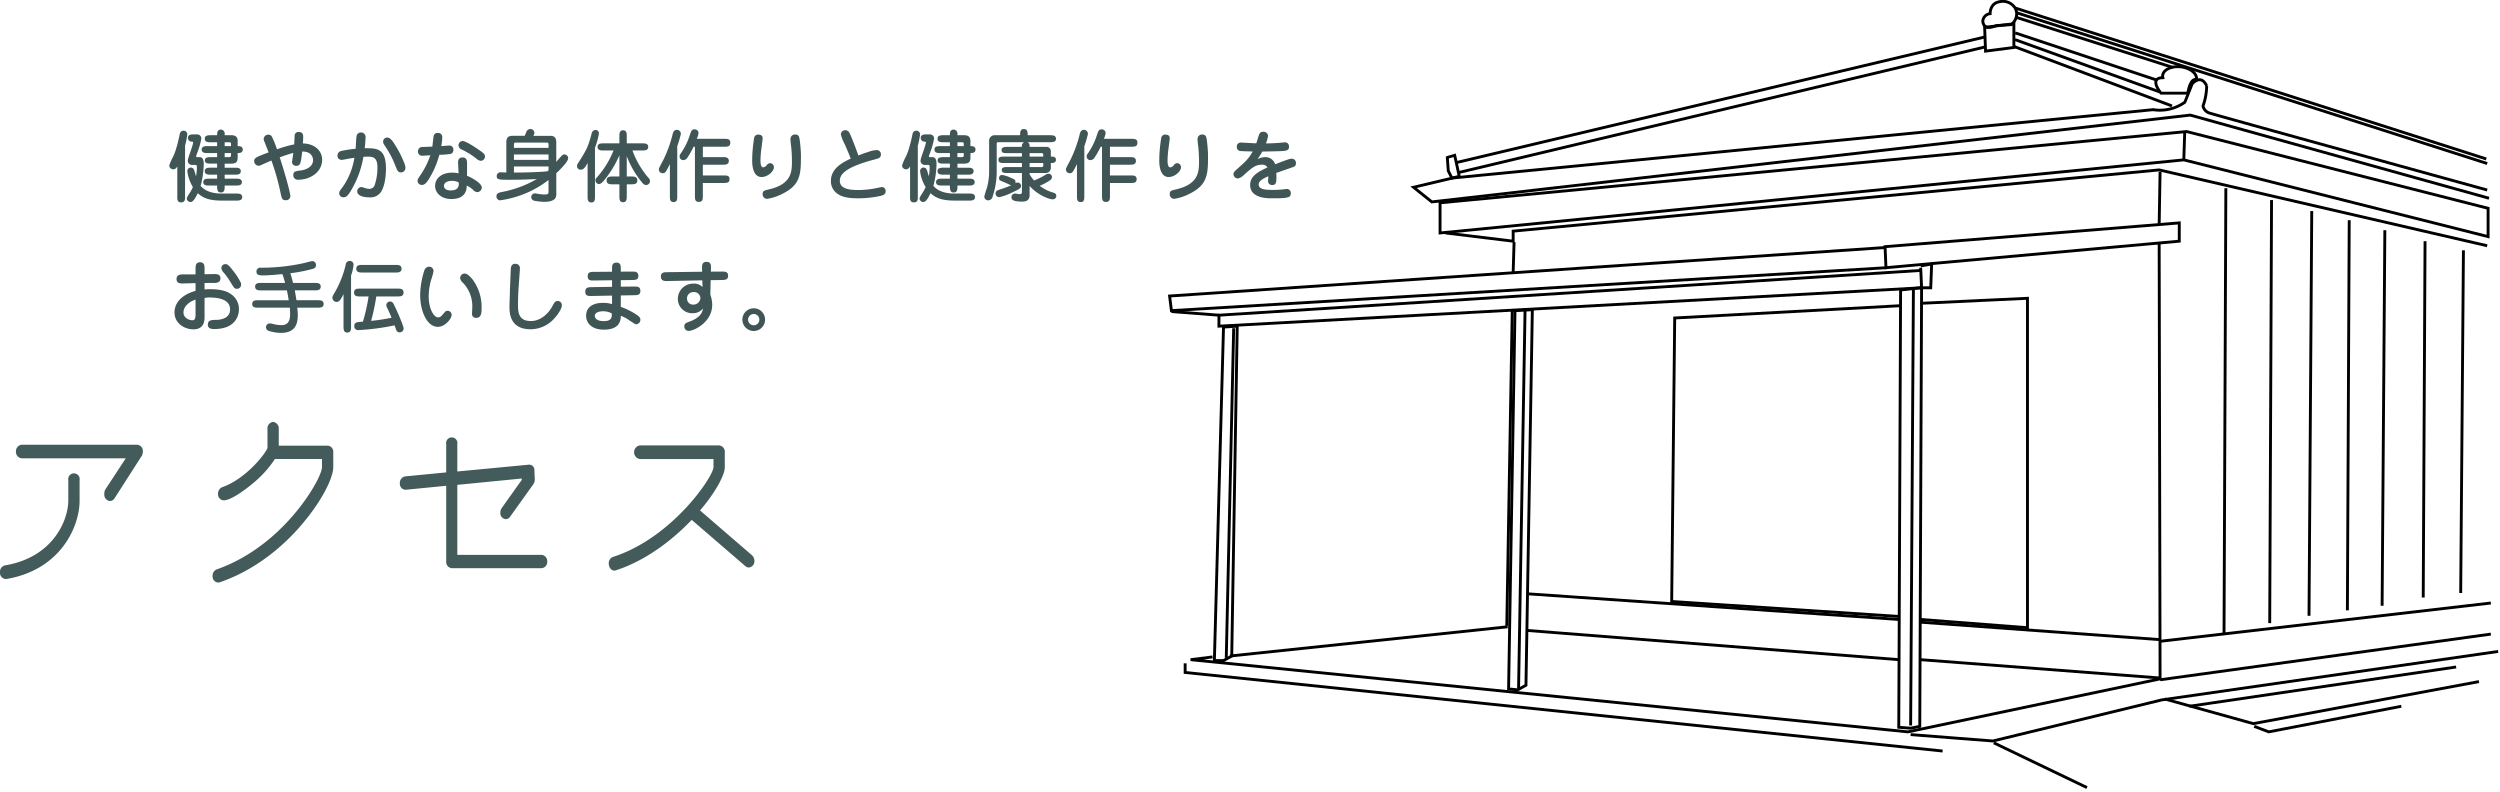 <svg id="access.svg" xmlns="http://www.w3.org/2000/svg" xmlns:xlink="http://www.w3.org/1999/xlink" width="862.219" height="273.031" viewBox="0 0 862.219 273.031">
  <defs>
    <style>
      .cls-1 {
        fill: #405555;
      }

      .cls-1, .cls-3, .cls-4 {
        fill-rule: evenodd;
      }

      .cls-2 {
        filter: url(#filter);
      }

      .cls-3 {
        fill: none;
        stroke: #000;
        stroke-width: 1px;
      }

      .cls-4 {
        fill: #435b5b;
      }
    </style>
    <filter id="filter" filterUnits="userSpaceOnUse">
      <feFlood result="flood" flood-color="#405454"/>
      <feComposite result="composite" operator="in" in2="SourceGraphic"/>
      <feBlend result="blend" in2="SourceGraphic"/>
    </filter>
  </defs>
  <path id="健やかな身体作りと健康作りを_お手伝いします_" data-name="健やかな身体作りと健康作りを お手伝いします。" class="cls-1" d="M129,52.854c0.54,0,1.755,0,1.755-1.215,0-1.188-1.242-1.188-1.755-1.188V48.615c0-1.593-1.107-1.917-2.133-1.917h-2.349V46.347a1.366,1.366,0,0,0-1.3-1.593c-1.3,0-1.3,1.215-1.3,1.944h-2.106c-0.945,0-2.16,0-2.16,1.215s1.215,1.215,2.16,1.215h2.106v1.323h-3.186c-0.918,0-2.133,0-2.133,1.188,0,1.215,1.215,1.215,2.133,1.215h3.186v1.4h-2.106c-0.891,0-2.133.027-2.133,1.134s1.242,1.107,2.133,1.107h2.106v1.4h-2.106c-0.945,0-2.16,0-2.16,1.188,0,1.215,1.215,1.215,2.16,1.215h2.106v1.377h-2.646c-0.891,0-2.133,0-2.133,1.188s1.215,1.188,2.133,1.188h2.646c0,1.3,0,2.4,1.3,2.4s1.3-1.107,1.3-2.4h3.807c0.918,0,2.133,0,2.133-1.188s-1.215-1.188-2.133-1.188h-3.807V60.306h3.429c0.945,0,2.133,0,2.133-1.215,0-1.188-1.188-1.188-2.133-1.188h-3.429V56.5h2.349c2.106,0,2.133-1.188,2.133-2.43V52.854Zm-2.295,0v0.621c0,0.729-.189.783-0.972,0.783h-1.215v-1.4H126.7Zm-2.187-2.4V49.128h1.539c0.513,0,.648.135,0.648,0.513v0.81h-2.187Zm-10.341,6.48c0.675,0,.756.108,0.756,0.918a16.626,16.626,0,0,1-.3,3.024c-0.216-.756-0.594-2.079-0.675-2.241a1.2,1.2,0,0,0-2.321.486,13.612,13.612,0,0,0,1.917,5.454,11.7,11.7,0,0,1-1.107,2.052c-0.891,1.431-1,1.593-1,2a1.321,1.321,0,0,0,1.215,1.107c0.675,0,1.322-.378,2.564-3.051,2.322,2.16,5,2.565,8.64,2.565h4.563c0.918,0,2.133,0,2.133-1.215s-1.215-1.215-2.133-1.215h-4.779c-1.485,0-5.184-.054-7.425-2.646a31.715,31.715,0,0,0,1.08-7.587c0-2.3-1.053-2.322-1.566-2.322h-0.7a0.315,0.315,0,0,1-.378-0.324c0-.081.54-1.512,0.54-1.539a24.683,24.683,0,0,0,1.269-4.59,1.441,1.441,0,0,0-1.458-1.4h-1c-0.971,0-2.159,0-2.159,1.242a1.285,1.285,0,0,0,1.4,1.269c0.135,0,.378,0,0.378.243,0,1.026-1.836,5.427-1.836,6.264a1.449,1.449,0,0,0,1.62,1.512h0.755Zm-3.32-6.642a30.037,30.037,0,0,0,.783-3.888,1.309,1.309,0,0,0-2.592-.216c-1.053,5.238-1.971,7.236-2.43,8.127a17.8,17.8,0,0,0-1.215,2.835,1.414,1.414,0,0,0,1.4,1.323,1.551,1.551,0,0,0,1.377-1.107V68.054c0,0.783,0,1.809,1.323,1.809,1.35,0,1.35-1.026,1.35-1.809V50.289Zm40.418,2.025c3.726,0,3.726,2.7,3.726,2.97,0,2.673-3.159,3.429-4.05,3.537-1.971.243-2.754,0.351-2.754,1.539a1.558,1.558,0,0,0,1.863,1.674c3.645,0,8.073-2.4,8.073-6.912,0-2.943-2.43-5.508-6.642-5.589,0.081-1.242.108-1.728,0.108-2.16,0-.648,0-1.782-1.512-1.782a1.3,1.3,0,0,0-1.431,1.026c-0.027.216-.108,2.727-0.162,3.24a40.879,40.879,0,0,0-5.94,1.7,30.055,30.055,0,0,0-1.835-4.509,1.286,1.286,0,0,0-1.053-.54,1.587,1.587,0,0,0-1.7,1.458,2.805,2.805,0,0,0,.324,1.107c0.378,0.972,1,2.538,1.377,3.537-4.239,1.62-4.968,1.89-4.968,3a1.591,1.591,0,0,0,1.512,1.62,2.7,2.7,0,0,0,1.161-.378c0.729-.324,2.619-1.161,3.267-1.431a81.267,81.267,0,0,1,3.131,11.07c0.432,2.025.567,2.619,1.782,2.619a1.448,1.448,0,0,0,1.62-1.35c0-1.485-2.484-9.909-3.672-13.446,1.917-.675,3.1-1.107,4.7-1.512-0.054.3-.459,3.159-0.459,3.24a1.387,1.387,0,0,0,1.431,1.215C150.679,57.255,150.76,56.391,151.273,52.314Zm21.546-1.134c0.189-1.7.27-3.051,0.27-3.537a1.555,1.555,0,0,0-1.539-1.89,1.476,1.476,0,0,0-1.512,1.08c-0.189.7-.3,3.888-0.351,4.536a37.75,37.75,0,0,0-4.805.729,1.629,1.629,0,0,0-1.458,1.566,1.41,1.41,0,0,0,1.458,1.539c0.243,0,1.836-.3,2.187-0.378,0.918-.162,1.7-0.27,2.186-0.351A24.2,24.2,0,0,1,165.4,64.3c-1.242,1.647-1.377,1.836-1.377,2.43a1.386,1.386,0,0,0,1.512,1.377c1,0,1.62-.7,2.835-2.808a33.634,33.634,0,0,0,4-11.151c0.891-.054,1.485-0.054,1.593-0.054,1.836,0,3.24.351,3.24,3.726a18.707,18.707,0,0,1-1.026,6.291,1.94,1.94,0,0,1-1.836,1.08,5.6,5.6,0,0,1-1.836-.405,2.741,2.741,0,0,0-.918-0.216,1.472,1.472,0,0,0-1.35,1.458c0,2.106,3.807,2.106,4.293,2.106a4.378,4.378,0,0,0,3.915-1.89c1.7-2.646,1.7-7.452,1.7-7.965C180.136,51.18,177.058,51.18,172.819,51.18Zm14.04,6.669c0-1-1.512-4.455-3.294-7.344-0.864-1.431-1.836-3-2.943-3a1.389,1.389,0,0,0-1.458,1.458c0,0.459.108,0.648,1.161,2.241a31.191,31.191,0,0,1,3.105,6.129c0.648,1.593.864,2.187,1.917,2.187A1.543,1.543,0,0,0,186.859,57.849Zm18.333,2a9.2,9.2,0,0,0-2.187-.243c-3.753,0-5.913,2.025-5.913,4.59,0,2.43,2.187,4.509,5.562,4.509,5.265,0,5.319-3.537,5.346-4.644a8.838,8.838,0,0,1,2.214,1.485,2.13,2.13,0,0,0,1.431.783,1.684,1.684,0,0,0,1.566-1.566c0-1.485-3.321-3.348-5.1-4.077V56.526c0-.783,0-2.16-1.539-2.16-1.647,0-1.593,1.4-1.539,2.241Zm0.054,3.159c0.054,0.918.135,2.727-2.754,2.727-2.079,0-2.349-1.107-2.349-1.566,0-1.026,1.026-1.728,2.781-1.728A4.382,4.382,0,0,1,205.246,63.006Zm-9.1-12.393c-0.432.027-3.132,0.135-3.321,0.135a1.484,1.484,0,0,0-1.647,1.539,1.437,1.437,0,0,0,1.755,1.458c0.243,0,2.133-.108,2.511-0.135a27.63,27.63,0,0,1-3.186,6.507c-1.08,1.593-1.215,1.755-1.215,2.349a1.455,1.455,0,0,0,1.485,1.377c1.026,0,1.7-.918,2.295-1.836a30.278,30.278,0,0,0,3.725-8.559,35.484,35.484,0,0,0,3.7-.27,1.29,1.29,0,0,0,1.134-1.431,1.365,1.365,0,0,0-1.593-1.485c-0.351,0-2.16.162-2.565,0.189a18.348,18.348,0,0,0,.324-2.916,1.418,1.418,0,0,0-1.593-1.62,1.269,1.269,0,0,0-1.295.81C196.5,47.1,196.229,49.992,196.148,50.613Zm18.143,3.348c0-.783-0.756-1.323-2.565-2.538-1.242-.864-4.131-2.727-5.1-2.727a1.452,1.452,0,0,0-1.458,1.485,1.648,1.648,0,0,0,1.134,1.458,26.074,26.074,0,0,1,4.914,3.024,2.815,2.815,0,0,0,1.647.864A1.509,1.509,0,0,0,214.291,53.961Zm21.924,12.015c0,0.783,0,1.161-1.3,1.161A12.346,12.346,0,0,1,233.11,67c-0.216-.027-1.431-0.243-1.566-0.243a1.277,1.277,0,0,0-.216,2.538,19.325,19.325,0,0,0,3.456.378c0.783,0,2.808-.054,3.753-1.188a3.427,3.427,0,0,0,.351-1.971v-6.7c1.242-1.188,4.1-3.969,4.1-5.184a1.3,1.3,0,0,0-1.323-1.3c-0.594,0-.81.27-2.781,2.565V49.29c0-.783,0-2.376-2-2.376H231a2.684,2.684,0,0,0,.351-1.053,1.391,1.391,0,0,0-1.458-1.3,1.564,1.564,0,0,0-1.377,1.107l-0.513,1.242h-4.346c-2,0-2,1.62-2,2.376V59.55c-0.27,0-1.539-.054-1.782-0.054a1.336,1.336,0,0,0-1.539,1.3c0,1.269.945,1.269,4.455,1.269,3.32,0,5.426-.081,9.368-0.243a38.563,38.563,0,0,1-12.284,4.509c-0.7.162-1.62,0.378-1.62,1.4a1.338,1.338,0,0,0,1.188,1.431,35.088,35.088,0,0,0,16.766-7.02v3.834ZM224.282,55.2V53.34h11.933V55.2H224.282Zm11.933,3.591a4.12,4.12,0,0,1-.405.351c-3.321.324-8.127,0.432-11.528,0.432V57.471h11.933v1.323Zm-11.933-7.722V50.1c0-.513,0-0.864.647-0.864h10.638c0.648,0,.648.351,0.648,0.864v0.972H224.282Zm38.906,2.835a30.819,30.819,0,0,0,4.563,8.181c1.188,1.62,1.539,1.782,2.16,1.782a1.348,1.348,0,0,0,1.3-1.35,1.69,1.69,0,0,0-.594-1.188,29.724,29.724,0,0,1-5.454-9.369h3.294c0.945,0,2.133,0,2.133-1.242,0-1.215-1.188-1.215-2.133-1.215h-5.265V47.13c0-.972,0-2.133-1.269-2.133s-1.269,1.188-1.269,2.133v2.376h-5.4c-0.945,0-2.133,0-2.133,1.215,0,1.242,1.188,1.242,2.133,1.242h3.375a31.265,31.265,0,0,1-5.832,9.4,1.181,1.181,0,0,0-.405.891,1.247,1.247,0,0,0,1.188,1.269c0.675,0,1.188-.486,2.268-1.836a36.4,36.4,0,0,0,4.806-8.073v7.317h-2.241c-1.026,0-2.16.027-2.16,1.35,0,1.35,1.134,1.35,2.16,1.35h2.241v4.023c0,0.972,0,2.16,1.269,2.16s1.269-1.188,1.269-2.16V63.627h1.485c1.026,0,2.16,0,2.16-1.35,0-1.323-1.134-1.35-2.16-1.35h-1.485v-7.02Zm-10.962-2.889a25.038,25.038,0,0,0,1.35-4.752,1.192,1.192,0,0,0-1.134-1.4,1.565,1.565,0,0,0-1.4,1.431c-1.269,4.725-1.755,5.481-4.725,10.179a1.442,1.442,0,0,0-.27.837,1.192,1.192,0,0,0,1.242,1.269c0.918,0,1.485-.567,2.4-2.322V67.784c0,0.945,0,2.106,1.3,2.106,1.241,0,1.241-1.107,1.241-2.106V51.018Zm34.479,16.524c0,1.161,0,2.16,1.35,2.16,1.377,0,1.377-1,1.377-2.16V63.168h7.1c1.053,0,2.106,0,2.106-1.3s-1.026-1.3-2.106-1.3h-7.1v-3.7h6.8c0.972,0,2.16,0,2.16-1.3,0-1.323-1.188-1.323-2.16-1.323h-6.8V50.667h7.317c1.08,0,2.16,0,2.16-1.377,0-1.35-1.08-1.35-2.16-1.35h-9.423a6.132,6.132,0,0,0,.621-2.025,1.313,1.313,0,0,0-1.35-1.242c-1,0-1.161.486-1.674,2.052a23.753,23.753,0,0,1-3.186,6.372,1.481,1.481,0,0,0-.324.918,1.246,1.246,0,0,0,1.323,1.269,1.733,1.733,0,0,0,1.4-.891,30.019,30.019,0,0,0,2.106-3.726h0.459V67.541Zm-8.639.054c0,1.161,0,2.16,1.323,2.16,1.214,0,1.214-1.026,1.214-2.16V50.532a43.992,43.992,0,0,0,1.242-4.239,1.378,1.378,0,0,0-1.35-1.458c-1.16,0-1.4,1.134-1.538,1.755a43.623,43.623,0,0,1-3.132,8.586c-1.4,2.646-1.566,2.943-1.566,3.321a1.271,1.271,0,0,0,1.242,1.3c0.972,0,1.08-.216,2.565-3.132V67.6ZM308.2,46.509a1.4,1.4,0,0,0-1.106,1.35,49.008,49.008,0,0,0-.648,7.587c0,1.485.216,5.67,3.266,5.67,2.052,0,4.212-1.944,4.212-3.294a1.343,1.343,0,0,0-1.35-1.485,1.517,1.517,0,0,0-1.08.648,1.882,1.882,0,0,1-1.215.81c-0.972,0-.972-1.809-0.972-2.376,0-.486.081-2.268,0.216-3.294,0.081-.648.54-4.1,0.54-4.4C310.06,46.455,308.737,46.428,308.2,46.509ZM323.263,53.5c0-.972-0.3-5.67-0.729-6.426a1.329,1.329,0,0,0-1.188-.621,1.55,1.55,0,0,0-1.7,1.539,17.564,17.564,0,0,0,.162,1.944,46.2,46.2,0,0,1,.351,5.535c0,3.726,0,8.073-7.938,9.909-1.593.378-2.16,0.486-2.16,1.566a1.574,1.574,0,0,0,1.539,1.7,17.659,17.659,0,0,0,5.562-1.89C323.263,63.654,323.263,59.82,323.263,53.5Zm17.172,1.269c-3.807,1.728-6.83,3.915-6.83,7.695a5.172,5.172,0,0,0,2.348,4.482c1.836,1.323,4.725,1.512,6.993,1.512a36.8,36.8,0,0,0,7.8-.837c1.188-.3,1.728-0.7,1.728-1.62a1.321,1.321,0,0,0-1.323-1.431c-0.081,0-1.782.351-1.89,0.378a31.144,31.144,0,0,1-6.156.648c-2.673,0-6.426-.216-6.426-3.213,0-2.835,3.429-4.887,10.746-6.993a27.241,27.241,0,0,0,2.646-.756,1.336,1.336,0,0,0,.783-1.242,1.45,1.45,0,0,0-1.593-1.566,9.033,9.033,0,0,0-2.862.675,33.559,33.559,0,0,0-3.321,1.188c-0.972-2.727-2.106-5.67-2.754-7.128-0.378-.837-0.756-1.593-1.755-1.593a1.488,1.488,0,0,0-1.539,1.458,14.092,14.092,0,0,0,1.3,3.294C338.977,51.153,339.949,53.5,340.435,54.771Zm41.283-1.917c0.54,0,1.755,0,1.755-1.215,0-1.188-1.242-1.188-1.755-1.188V48.615c0-1.593-1.107-1.917-2.133-1.917h-2.349V46.347a1.366,1.366,0,0,0-1.3-1.593c-1.3,0-1.3,1.215-1.3,1.944h-2.106c-0.945,0-2.16,0-2.16,1.215s1.215,1.215,2.16,1.215h2.106v1.323h-3.186c-0.918,0-2.133,0-2.133,1.188,0,1.215,1.215,1.215,2.133,1.215h3.186v1.4h-2.106c-0.891,0-2.133.027-2.133,1.134s1.242,1.107,2.133,1.107h2.106v1.4h-2.106c-0.945,0-2.16,0-2.16,1.188,0,1.215,1.215,1.215,2.16,1.215h2.106v1.377H372c-0.891,0-2.133,0-2.133,1.188s1.215,1.188,2.133,1.188h2.646c0,1.3,0,2.4,1.3,2.4s1.3-1.107,1.3-2.4h3.807c0.918,0,2.133,0,2.133-1.188s-1.215-1.188-2.133-1.188h-3.807V60.306h3.429c0.945,0,2.133,0,2.133-1.215,0-1.188-1.188-1.188-2.133-1.188h-3.429V56.5h2.349c2.106,0,2.133-1.188,2.133-2.43V52.854Zm-2.3,0v0.621c0,0.729-.189.783-0.972,0.783h-1.215v-1.4h2.187Zm-2.187-2.4V49.128h1.539c0.513,0,.648.135,0.648,0.513v0.81h-2.187ZM366.9,56.931c0.675,0,.756.108,0.756,0.918a16.626,16.626,0,0,1-.3,3.024c-0.216-.756-0.594-2.079-0.675-2.241a1.2,1.2,0,0,0-2.322.486,13.612,13.612,0,0,0,1.917,5.454,11.7,11.7,0,0,1-1.107,2.052c-0.891,1.431-1,1.593-1,2a1.321,1.321,0,0,0,1.215,1.107c0.675,0,1.323-.378,2.565-3.051,2.322,2.16,5,2.565,8.64,2.565h4.563c0.918,0,2.133,0,2.133-1.215s-1.215-1.215-2.133-1.215h-4.779c-1.485,0-5.184-.054-7.425-2.646a31.715,31.715,0,0,0,1.08-7.587c0-2.3-1.053-2.322-1.566-2.322h-0.7a0.315,0.315,0,0,1-.378-0.324c0-.081.54-1.512,0.54-1.539a24.683,24.683,0,0,0,1.269-4.59,1.441,1.441,0,0,0-1.458-1.4h-1c-0.972,0-2.16,0-2.16,1.242a1.285,1.285,0,0,0,1.4,1.269c0.135,0,.378,0,0.378.243,0,1.026-1.836,5.427-1.836,6.264a1.449,1.449,0,0,0,1.62,1.512H366.9Zm-3.321-6.642a30.037,30.037,0,0,0,.783-3.888,1.308,1.308,0,0,0-2.591-.216c-1.053,5.238-1.971,7.236-2.43,8.127a17.8,17.8,0,0,0-1.215,2.835,1.414,1.414,0,0,0,1.4,1.323,1.551,1.551,0,0,0,1.377-1.107V68.054c0,0.783,0,1.809,1.323,1.809,1.349,0,1.349-1.026,1.349-1.809V50.289Zm38.556,9.45h5.4a1.8,1.8,0,0,0,1.917-2V56.283c0.729,0,1.755,0,1.755-1.107s-1.026-1.107-1.539-1.107h-0.216V52.314a1.478,1.478,0,0,0-1.647-1.593h-5.67c0-.945-0.081-1.323-0.783-1.62H409.1c0.945,0,2.133,0,2.133-1.188S410.041,46.7,409.1,46.7h-7.641c0-.945,0-2.133-1.3-2.133s-1.3,1.134-1.3,2.133h-8.612a1.888,1.888,0,0,0-2.079,2.025V58.956a22,22,0,0,1-.756,5.913,29.347,29.347,0,0,0-.918,3.024,1.365,1.365,0,0,0,1.377,1.269,1.6,1.6,0,0,0,1.512-1.35,27.014,27.014,0,0,0,1.4-8.829V49.722a0.518,0.518,0,0,1,.621-0.621h8.856a1.48,1.48,0,0,0-.783,1.62h-4.941c-0.864,0-2.079,0-2.079,1.08s0.837,1.08,2.079,1.08h4.941v1.188H393.49c-1.161,0-2.106,0-2.106,1.107s0.945,1.107,2.106,1.107h5.994v1.4h-4.941c-0.972,0-2.025,0-2.025,1.026s1.053,1.026,2.025,1.026h4.941v6.345c0,0.756-.216.945-0.864,0.945-0.243,0-1.269-.216-1.485-0.216a1.245,1.245,0,0,0-1.269,1.242c0,0.972.729,1.539,3.645,1.539,0.945,0,2.619-.108,2.619-2.214V64.194c2.889,3.267,6.858,4.617,7.911,4.617a1.193,1.193,0,0,0,1.3-1.188,1.117,1.117,0,0,0-.891-1.08,13.993,13.993,0,0,1-4.833-2.4,20.013,20.013,0,0,0,3.456-1.836,1.422,1.422,0,0,0,.756-1.161,1.124,1.124,0,0,0-1.188-1.161,1.742,1.742,0,0,0-.972.324,24.748,24.748,0,0,1-4,2,11.688,11.688,0,0,1-1.539-2.133V59.739Zm0-3.456h4.7v0.675a0.592,0.592,0,0,1-.729.729H402.13v-1.4Zm0-3.4h4.1a0.508,0.508,0,0,1,.594.594v0.594h-4.7V52.881Zm-4.941,10.368a1.163,1.163,0,0,0,.081-0.405c0-.81-0.648-1.08-1.728-1.512a10.953,10.953,0,0,0-2.862-.918,1,1,0,0,0-1.08,1.08c0,0.7.189,0.783,1.863,1.458,0.324,0.135,1.917.891,2.295,1.026a37.306,37.306,0,0,1-3.888,1.431c-0.81.27-1.484,0.486-1.484,1.4a1.278,1.278,0,0,0,1.241,1.269,19.233,19.233,0,0,0,4.509-1.647c2.187-1,3.024-1.431,3.024-2.187A1.173,1.173,0,0,0,398,63.006,1.9,1.9,0,0,0,397.189,63.249Zm29.916,4.293c0,1.161,0,2.16,1.35,2.16,1.377,0,1.377-1,1.377-2.16V63.168h7.1c1.053,0,2.106,0,2.106-1.3s-1.026-1.3-2.106-1.3h-7.1v-3.7h6.8c0.972,0,2.16,0,2.16-1.3,0-1.323-1.188-1.323-2.16-1.323h-6.8V50.667h7.317c1.08,0,2.16,0,2.16-1.377,0-1.35-1.08-1.35-2.16-1.35h-9.423a6.132,6.132,0,0,0,.621-2.025A1.313,1.313,0,0,0,427,44.673c-1,0-1.161.486-1.674,2.052a23.753,23.753,0,0,1-3.186,6.372,1.481,1.481,0,0,0-.324.918,1.246,1.246,0,0,0,1.323,1.269,1.733,1.733,0,0,0,1.4-.891,30.019,30.019,0,0,0,2.106-3.726h0.459V67.541Zm-8.64.054c0,1.161,0,2.16,1.323,2.16C421,69.755,421,68.729,421,67.6V50.532a43.992,43.992,0,0,0,1.242-4.239,1.378,1.378,0,0,0-1.35-1.458c-1.161,0-1.4,1.134-1.539,1.755a43.608,43.608,0,0,1-3.131,8.586c-1.4,2.646-1.566,2.943-1.566,3.321a1.271,1.271,0,0,0,1.242,1.3c0.972,0,1.08-.216,2.564-3.132V67.6ZM448.6,46.509a1.4,1.4,0,0,0-1.107,1.35,49.034,49.034,0,0,0-.647,7.587c0,1.485.215,5.67,3.266,5.67,2.052,0,4.212-1.944,4.212-3.294a1.343,1.343,0,0,0-1.35-1.485,1.517,1.517,0,0,0-1.08.648,1.882,1.882,0,0,1-1.215.81c-0.972,0-.972-1.809-0.972-2.376,0-.486.081-2.268,0.216-3.294,0.081-.648.54-4.1,0.54-4.4C450.46,46.455,449.137,46.428,448.6,46.509ZM463.663,53.5c0-.972-0.3-5.67-0.729-6.426a1.329,1.329,0,0,0-1.188-.621,1.55,1.55,0,0,0-1.7,1.539,17.564,17.564,0,0,0,.162,1.944,46.2,46.2,0,0,1,.351,5.535c0,3.726,0,8.073-7.938,9.909-1.593.378-2.16,0.486-2.16,1.566a1.574,1.574,0,0,0,1.539,1.7,17.659,17.659,0,0,0,5.562-1.89C463.663,63.654,463.663,59.82,463.663,53.5Zm16.632-4c-0.837-.027-4.86-0.27-5.319-0.27a1.35,1.35,0,0,0-1.376,1.539,1.32,1.32,0,0,0,.971,1.35c0.432,0.108,3.78.162,4.482,0.189-1.3,2.511-2.835,3.834-5.264,5.967-1.35,1.161-1.35,1.512-1.35,1.836a1.557,1.557,0,0,0,1.566,1.512,4.183,4.183,0,0,0,1.943-1.134c2.835-2.538,4.023-3.618,6.264-3.618a1.976,1.976,0,0,1,1.944.945c-2.943,1.377-5.967,2.835-5.967,6.048,0,4.509,5.724,4.59,7.371,4.59,2.052,0,4.833.027,5.913-.432a1.2,1.2,0,0,0,.729-1.269,1.346,1.346,0,0,0-1.35-1.512c-0.27,0-.783.081-1.053,0.108a31.378,31.378,0,0,1-3.807.216c-2.754,0-4.86-.243-4.86-1.89,0-1.215,1.512-2,3.321-2.835,0,0.216-.054,1.215-0.054,1.431a1.316,1.316,0,0,0,1.431,1.593c1.431,0,1.512-1,1.377-4.158,0.837-.324,4.914-1.7,5.859-2.052a1.172,1.172,0,0,0,.918-1.269A1.447,1.447,0,0,0,492.5,54.8c-0.729,0-2.322.621-5.7,1.917a3.445,3.445,0,0,0-3.294-2.457,5.892,5.892,0,0,0-2.781.7,24.247,24.247,0,0,0,1.647-2.619c6.885-.135,7.668-0.162,8.343-0.405a1.137,1.137,0,0,0,.864-1.323,1.334,1.334,0,0,0-1.35-1.458c-0.27,0-1.566.135-1.836,0.162-0.972.081-2.592,0.189-4.779,0.216a10.616,10.616,0,0,0,.756-2.619,1.556,1.556,0,0,0-1.728-1.4,1.279,1.279,0,0,0-1.242.7C481.159,46.644,480.511,48.993,480.3,49.506ZM114.472,94.695h-4.1c-0.945,0-2.457,0-2.457,1.593,0,1.539,1.377,1.539,2.052,1.539,0.648,0,3.78-.108,4.508-0.108v2.646c-6.614,1.917-7.262,5.832-7.262,7.451,0,3.78,3.456,5.832,6.507,5.832,3.779,0,3.86-3.024,3.86-4.374v-6.425a6.367,6.367,0,0,1,1.647-.189c3.4,0,7.155.756,7.155,4.131,0,3.1-3.294,3.59-4.779,3.59-1.539.027-2.889,0.027-2.889,1.674,0,1.485,1.593,1.485,2.214,1.485,7.668,0,8.505-5.076,8.505-6.749a6.123,6.123,0,0,0-1.863-4.563c-1.161-1.134-3.159-2.43-8.046-2.43-0.864,0-1.431.054-1.944,0.081V97.665c2.349-.027,2.592-0.027,3.348-0.027,0.7,0,2.133-.027,2.133-1.593,0-1.458-1.35-1.458-2.106-1.458-0.945,0-2.43.054-3.375,0.054V92.886c0-1.053,0-2.376-1.539-2.376-1.566,0-1.566,1.323-1.566,2.376v1.809Zm0,13.715c0,1.62-.27,2.106-1.16,2.106s-3-.675-3-2.7c0-2.132,2.079-3.752,4.157-4.427v5.021Zm15.66-10.745a21.628,21.628,0,0,0-2.673-4.185c-1.782-2.349-2.16-2.322-2.754-2.322a1.367,1.367,0,0,0-1.323,1.35,2.411,2.411,0,0,0,.756,1.512,26.681,26.681,0,0,1,2.187,3c1.458,2.43,1.62,2.646,2.4,2.646a1.424,1.424,0,0,0,1.458-1.512A2.675,2.675,0,0,0,130.132,97.665Zm17.955-.027c-0.3-1.269-.513-2.079-0.918-3.348a51.862,51.862,0,0,0,7.965-1.566,1.285,1.285,0,0,0,.891-1.242,1.329,1.329,0,0,0-1.269-1.377c-0.3,0-3.1.756-3.672,0.864A69.7,69.7,0,0,1,137.045,92.4a1.3,1.3,0,0,0-1.566,1.3c0,1.35,1.242,1.35,2.376,1.35,1.782,0,4.724-.27,6.56-0.459a30.951,30.951,0,0,1,.945,3.051h-8.18c-0.972,0-2.16,0-2.16,1.269,0,1.3,1.188,1.3,2.16,1.3h8.8c0.324,1.512.351,1.7,0.621,3.4H136.181c-0.972,0-2.16,0-2.16,1.3,0,1.269,1.188,1.269,2.16,1.269h10.8c0.027,0.405.108,1,.108,1.916,0,1.782-.162,4.1-2.97,4.1a12.118,12.118,0,0,1-2.43-.27,8.542,8.542,0,0,0-1.592-.324,1.308,1.308,0,0,0-1.323,1.323,1.323,1.323,0,0,0,.756,1.188,13.987,13.987,0,0,0,4.373.756c5.076,0,5.832-3.186,5.832-6.237,0-.378-0.027-0.783-0.162-2.456h6.912c0.972,0,2.16,0,2.16-1.269,0-1.3-1.188-1.3-2.16-1.3h-7.209c-0.324-1.971-.351-2.187-0.594-3.4h6.8c0.972,0,2.16,0,2.16-1.3,0-1.269-1.188-1.269-2.16-1.269h-7.4ZM168.1,95.073a13.819,13.819,0,0,0,.864-3.618,1.272,1.272,0,0,0-1.323-1.4,1.425,1.425,0,0,0-1.4,1.4,35.132,35.132,0,0,1-3.375,8.8c-1.08,1.836-1.188,2.052-1.188,2.457a1.452,1.452,0,0,0,1.4,1.485c0.864,0,1.323-.459,2.43-2.7v11.1c0,0.972,0,2.16,1.3,2.16s1.3-1.161,1.3-2.16V95.073Zm6.047,7.236A61.422,61.422,0,0,1,172.2,111c-2.241.162-2.969,0.216-2.969,1.512a1.289,1.289,0,0,0,1.349,1.4,78.9,78.9,0,0,0,12.528-1.647c0.081,0.216.459,1.3,0.567,1.539a1.183,1.183,0,0,0,1.134.891,1.352,1.352,0,0,0,1.431-1.323c0-.729-1.458-4.239-2.808-7.127-0.783-1.7-1-2.187-1.863-2.187a1.278,1.278,0,0,0-1.3,1.188,2.308,2.308,0,0,0,.324,1.08c0.54,1.053.837,1.754,1.485,3.32a63.926,63.926,0,0,1-7.047,1.08,75.665,75.665,0,0,0,1.782-8.423h7.236c1.053,0,2.16,0,2.16-1.35s-1.107-1.35-2.16-1.35H171.307c-1.053,0-2.159,0-2.159,1.35s1.106,1.35,2.159,1.35h2.835Zm-2.079-10.881c-0.972,0-2.16,0-2.16,1.3,0,1.323,1.188,1.323,2.16,1.323h11.286c1,0,2.16,0,2.16-1.3,0-1.323-1.161-1.323-2.16-1.323H172.063Zm22.762,0.621a1.857,1.857,0,0,0-1.458,1.3,28.95,28.95,0,0,0-1.431,8.451c0,5.481,2.295,10.988,6.1,10.988,2.511,0,4.752-2.835,4.752-4.1a1.39,1.39,0,0,0-1.4-1.43c-0.594,0-.783.215-1.512,1.106-0.837,1-1.188,1.161-1.755,1.161-1.484,0-3.239-3-3.239-7.208a21.1,21.1,0,0,1,.783-5.562,24.053,24.053,0,0,0,.891-3.186A1.535,1.535,0,0,0,194.825,92.049Zm10.934,4.158a2.677,2.677,0,0,0,.945,1.4,11.608,11.608,0,0,1,3.213,8.127c0,0.324-.081,1.916-0.081,2.294a1.374,1.374,0,0,0,1.4,1.674c1.836,0,1.89-1.863,1.89-3.482a15.948,15.948,0,0,0-3.1-9.747c-1.593-1.971-2.376-2.079-2.808-2.079A1.57,1.57,0,0,0,205.759,96.207Zm20.547-2.889c0.027-.54.027-0.594,0.027-0.675a1.483,1.483,0,0,0-1.62-1.593c-1.457,0-1.511,1.35-1.538,2.106l-0.3,7.371v0.567c0,0.756-.135,3.348-0.135,4.536-0.027,2.105,0,7.991,7.262,7.991a10.993,10.993,0,0,0,8.046-3.564c0.837-.864,2.754-3.293,2.754-4.724a1.418,1.418,0,0,0-1.458-1.458c-0.837,0-1.134.513-1.971,2.079-0.891,1.646-3.51,4.832-7.263,4.832-4.428,0-4.428-3.347-4.428-5.831,0-1.674.054-3.348,0.162-5.049Zm31.806,0.459-6.236.054c-1.107,0-2.16.027-2.16,1.458,0,1.539,1,1.539,2.187,1.512l6.209-.081v2.268l-7.073.108c-0.972.027-2.16,0.027-2.16,1.539,0,1.539,1.053,1.539,2.214,1.512l7.019-.135v2.943a9.55,9.55,0,0,0-3.213-.432c-3.1,0-5.723,1.269-5.723,4.454,0,2.592,2.025,4.779,6.074,4.779,2.3,0,5.94-.513,5.886-4.779a11.8,11.8,0,0,1,2.889,1.539c1.971,1.3,2.106,1.377,2.457,1.377a1.524,1.524,0,0,0,1.4-1.566c0-.594-0.216-0.918-1.08-1.566a24.715,24.715,0,0,0-5.67-2.861v-3.942l4.59-.081c1.134-.027,2.16-0.027,2.16-1.512,0-1.512-1.107-1.485-2.187-1.485l-4.563.054V96.693l3.888-.054c1.134-.027,2.16-0.027,2.16-1.431,0-1.512-1.242-1.485-2.187-1.485l-3.861.027V92.8c0-1.053-.027-2.16-1.485-2.16-1.539,0-1.539,1.161-1.539,2.16v0.972ZM258,108.14c0.081,1.08.189,2.673-2.727,2.673-2.943,0-3.1-1.458-3.1-1.836,0-1.35,2.051-1.565,2.861-1.565A6.145,6.145,0,0,1,258,108.14Zm31.185-14.363-12.068.162c-0.945,0-2.16.027-2.16,1.485,0,1.593,1.377,1.593,2.187,1.566l12.095-.243,0.081,2.349a3.873,3.873,0,0,0-3.132-1.215,5.258,5.258,0,0,0-5.373,5.238,4.913,4.913,0,0,0,4.914,4.967,4.509,4.509,0,0,0,3.753-1.619c-0.243,1.97-1.782,3.428-4.428,4.427-1.539.567-2,.756-2,1.728a1.465,1.465,0,0,0,1.485,1.566c1.863,0,8.127-3.024,8.127-8.99a10.65,10.65,0,0,0-.648-3.51l0.108-5,3.861-.054c1.269-.027,2.16-0.162,2.16-1.512,0-1.431-1.215-1.4-2.187-1.4l-3.753.027,0.027-1.188c0.027-.918.054-2.187-1.539-2.187-1.485,0-1.566,1.107-1.539,2.187Zm-3.024,7.02a2.19,2.19,0,0,1,2.43,2.025,2.406,2.406,0,0,1-2.457,2.3,2.061,2.061,0,0,1-2.16-2.133A2.141,2.141,0,0,1,286.165,100.8Zm20.818,5.589A3.915,3.915,0,1,0,310.9,110.3,3.917,3.917,0,0,0,306.983,106.386Zm0,1.97a1.944,1.944,0,1,1-1.944,1.944A1.953,1.953,0,0,1,306.983,108.356Z" transform="translate(-47.031 -0.063)"/>
  <g id="グループ_2_のコピー_4" data-name="グループ 2 のコピー 4" class="cls-2">
    <path id="シェイプ_1" data-name="シェイプ 1" class="cls-3" d="M741.593,8.245v8.194L731.824,17.7l-0.315-8.194Z" transform="translate(-47.031 -0.063)"/>
    <path id="シェイプ_2" data-name="シェイプ 2" class="cls-3" d="M734.66,9.191S731.123,10.7,730.878,7.3A2.812,2.812,0,0,1,733.4,4.779s-0.123-3.515,3.152-4.1a5,5,0,0,1,5.432,2.1,4.3,4.3,0,0,1,.555,1.685,4.663,4.663,0,0,1-1.89,4.1l-5.043.315Z" transform="translate(-47.031 -0.063)"/>
    <path id="シェイプ_3" data-name="シェイプ 3" class="cls-3" d="M742.223,2.888l162.292,52" transform="translate(-47.031 -0.063)"/>
    <path id="シェイプ_3_のコピー" data-name="シェイプ 3 のコピー" class="cls-3" d="M742.538,4.463l162.292,52" transform="translate(-47.031 -0.063)"/>
    <path id="シェイプ_4" data-name="シェイプ 4" class="cls-3" d="M742.166,5.965l54.259,17.363" transform="translate(-47.031 -0.063)"/>
    <path id="シェイプ_5" data-name="シェイプ 5" class="cls-3" d="M741.966,13.721l49.956,18.069" transform="translate(-47.031 -0.063)"/>
    <path id="シェイプ_6" data-name="シェイプ 6" class="cls-3" d="M742.038,11.409l49.03,16.343" transform="translate(-47.031 -0.063)"/>
    <path id="シェイプ_7" data-name="シェイプ 7" class="cls-3" d="M792.329,32.2s-4.428-5.26.63-5.357c-0.541-2.3,2.43-4.01,5.672-3.782s6.105,1.939,5.988,4.412c-2.157-.5-2.836,3.782-2.836,3.782l-0.315.945h-9.139Z" transform="translate(-47.031 -0.063)"/>
    <path id="シェイプ_10" data-name="シェイプ 10" class="cls-3" d="M731.494,12.83L549.5,56.084" transform="translate(-47.031 -0.063)"/>
    <path id="シェイプ_11" data-name="シェイプ 11" class="cls-3" d="M731.884,16.2L550.112,59.558" transform="translate(-47.031 -0.063)"/>
    <path id="シェイプ_9" data-name="シェイプ 9" class="cls-3" d="M546.528,54.254c0.026-.018,2.2-0.63,2.2-0.63l0.631,2.836,0.945,4.412-2.521.63-1.26-2.521-0.315-4.412S546.5,54.273,546.528,54.254Z" transform="translate(-47.031 -0.063)"/>
    <path id="シェイプ_12" data-name="シェイプ 12" class="cls-3" d="M547.788,61.5l-13.236,3.152,6.3,5.042L802.413,39.758,905.461,68.435" transform="translate(-47.031 -0.063)"/>
    <path id="シェイプ_13" data-name="シェイプ 13" class="cls-3" d="M543.691,70.011v10.4L800.207,55.2,905.145,81.67V71.9L801.152,45.43Z" transform="translate(-47.031 -0.063)"/>
    <path id="シェイプ_14" data-name="シェイプ 14" class="cls-3" d="M789.493,37.867a14.854,14.854,0,0,0,11.029-2.521c0.055,0.027,2.521-6.3,2.521-6.3s2.984-3.722,5.042.63a21.335,21.335,0,0,1-1.26,6.933,3.244,3.244,0,0,0,2.521,2.521c0.1,0.166,95.484,26.471,95.484,26.471" transform="translate(-47.031 -0.063)"/>
    <path id="シェイプ_15" data-name="シェイプ 15" class="cls-3" d="M547.473,61.5L789.808,37.867" transform="translate(-47.031 -0.063)"/>
    <path id="シェイプ_16" data-name="シェイプ 16" class="cls-3" d="M741.7,16.12L796.11,36.6" transform="translate(-47.031 -0.063)"/>
    <path id="シェイプ_17" data-name="シェイプ 17" class="cls-3" d="M798.631,76.943v6.3L697.475,92.385l-0.315-7.248Z" transform="translate(-47.031 -0.063)"/>
    <path id="シェイプ_18" data-name="シェイプ 18" class="cls-3" d="M696.844,85.452l-246.431,16.7,0.63,5.042L697.79,92.385" transform="translate(-47.031 -0.063)"/>
    <path id="シェイプ_19" data-name="シェイプ 19" class="cls-3" d="M709.45,91.754l3.781-.63-0.315,8.194h-3.151l-0.315-6.933" transform="translate(-47.031 -0.063)"/>
    <path id="シェイプ_20" data-name="シェイプ 20" class="cls-3" d="M709.45,93.33L467.43,108.771v3.782L709.765,99.318" transform="translate(-47.031 -0.063)"/>
    <path id="シェイプ_21" data-name="シェイプ 21" class="cls-3" d="M709.765,99.265l-0.628,151.313-3.146.632-4.1-.317,0.632-150.832Z" transform="translate(-47.031 -0.063)"/>
    <path id="シェイプ_22" data-name="シェイプ 22" class="cls-3" d="M706.943,99.815l-0.956,150.45" transform="translate(-47.031 -0.063)"/>
    <path id="シェイプ_23" data-name="シェイプ 23" class="cls-3" d="M575.519,106.881L573.314,236.4l-2.836,1.576-3.152-.315L569.532,107.2Z" transform="translate(-47.031 -0.063)"/>
    <path id="シェイプ_24" data-name="シェイプ 24" class="cls-3" d="M573,107.2L570.767,237.56" transform="translate(-47.031 -0.063)"/>
    <path id="シェイプ_25" data-name="シェイプ 25" class="cls-3" d="M473.732,112.553l-1.89,113.762-2.837,1.576h-3.151l3.151-115.023Z" transform="translate(-47.031 -0.063)"/>
    <path id="シェイプ_26" data-name="シェイプ 26" class="cls-3" d="M472.51,113.261l-2.555,113.684" transform="translate(-47.031 -0.063)"/>
    <path id="シェイプ_27" data-name="シェイプ 27" class="cls-3" d="M545.582,80.41l23.32,2.836V79.78L791.7,58.666,904.83,84.822" transform="translate(-47.031 -0.063)"/>
    <path id="シェイプ_28" data-name="シェイプ 28" class="cls-3" d="M792.014,59.3L791.7,77.574" transform="translate(-47.031 -0.063)"/>
    <path id="シェイプ_29" data-name="シェイプ 29" class="cls-3" d="M791.7,84.191l0.315,150" transform="translate(-47.031 -0.063)"/>
    <path id="シェイプ_30" data-name="シェイプ 30" class="cls-3" d="M906.091,208.036L792,221.237" transform="translate(-47.031 -0.063)"/>
    <path id="シェイプ_31" data-name="シェイプ 31" class="cls-3" d="M792.014,234.508l114.077-15.756" transform="translate(-47.031 -0.063)"/>
    <path id="シェイプ_48" data-name="シェイプ 48" class="cls-3" d="M709.38,104.675l36.9-1.733V216.56l-36.9-2.86" transform="translate(-47.031 -0.063)"/>
    <path id="シェイプ_49" data-name="シェイプ 49" class="cls-3" d="M702.353,105.5l-77.737,4.233-1.041,97.77,78.437,5.173" transform="translate(-47.031 -0.063)"/>
    <path id="シェイプ_35" data-name="シェイプ 35" class="cls-3" d="M574.259,204.886l127.628,8.824" transform="translate(-47.031 -0.063)"/>
    <path id="シェイプ_36" data-name="シェイプ 36" class="cls-3" d="M709.45,214.655l82.249,5.988" transform="translate(-47.031 -0.063)"/>
    <path id="シェイプ_50" data-name="シェイプ 50" class="cls-3" d="M451.043,107.511l16.387,1.26" transform="translate(-47.031 -0.063)"/>
    <path id="シェイプ_51" data-name="シェイプ 51" class="cls-3" d="M569.217,83.561L568.9,93.96" transform="translate(-47.031 -0.063)"/>
    <path id="シェイプ_38" data-name="シェイプ 38" class="cls-3" d="M791.7,233.878l-82.249-6.3" transform="translate(-47.031 -0.063)"/>
    <path id="シェイプ_52" data-name="シェイプ 52" class="cls-3" d="M568.587,107.2L566.7,215.916" transform="translate(-47.031 -0.063)"/>
    <path id="シェイプ_39" data-name="シェイプ 39" class="cls-3" d="M701.887,227.576L573.629,217.491" transform="translate(-47.031 -0.063)"/>
    <path id="シェイプ_40" data-name="シェイプ 40" class="cls-3" d="M567.011,216.231l-95.8,10.084" transform="translate(-47.031 -0.063)"/>
    <path id="シェイプ_41" data-name="シェイプ 41" class="cls-3" d="M465.224,226.63l-7.563.946,247.377,24.9,86.976-18.278" transform="translate(-47.031 -0.063)"/>
    <path id="シェイプ_42" data-name="シェイプ 42" class="cls-3" d="M705.983,253.416l28.362,2.206,58.3-14.181,115.968-16.7" transform="translate(-47.031 -0.063)"/>
    <path id="シェイプ_43" data-name="シェイプ 43" class="cls-3" d="M793.59,241.126l30.567,8.509,77.837-14.5" transform="translate(-47.031 -0.063)"/>
    <path id="シェイプ_47" data-name="シェイプ 47" class="cls-3" d="M455.77,228.836v3.151l261.243,27.1" transform="translate(-47.031 -0.063)"/>
    <path id="シェイプ_44" data-name="シェイプ 44" class="cls-3" d="M802.1,243.647l92.018-13.55" transform="translate(-47.031 -0.063)"/>
    <path id="シェイプ_45" data-name="シェイプ 45" class="cls-3" d="M824.472,250.58l5.042,1.891,45.694-8.824" transform="translate(-47.031 -0.063)"/>
    <path id="シェイプ_46" data-name="シェイプ 46" class="cls-3" d="M734.66,256.252L766.8,271.694" transform="translate(-47.031 -0.063)"/>
    <path id="シェイプ_53" data-name="シェイプ 53" class="cls-3" d="M800.522,45.43l-0.315,9.454" transform="translate(-47.031 -0.063)"/>
    <path id="シェイプ_54" data-name="シェイプ 54" class="cls-3" d="M814.7,64.969l-0.63,153.784" transform="translate(-47.031 -0.063)"/>
    <path id="シェイプ_55" data-name="シェイプ 55" class="cls-3" d="M830.46,69.065l-0.631,145.9" transform="translate(-47.031 -0.063)"/>
    <path id="シェイプ_56" data-name="シェイプ 56" class="cls-3" d="M844.325,72.847l-0.945,139.6" transform="translate(-47.031 -0.063)"/>
    <path id="シェイプ_57" data-name="シェイプ 57" class="cls-3" d="M857.246,76l-0.63,134.56" transform="translate(-47.031 -0.063)"/>
    <path id="シェイプ_58" data-name="シェイプ 58" class="cls-3" d="M869.536,79.465L868.59,208.983" transform="translate(-47.031 -0.063)"/>
    <path id="シェイプ_59" data-name="シェイプ 59" class="cls-3" d="M883.4,83.246l-0.631,122.9" transform="translate(-47.031 -0.063)"/>
    <path id="シェイプ_60" data-name="シェイプ 60" class="cls-3" d="M896.637,86.4l-0.945,118.174" transform="translate(-47.031 -0.063)"/>
  </g>
  <path id="アクセス" class="cls-4" d="M96.3,155.784a2.172,2.172,0,0,0-1.947-2.349H54.476a2.284,2.284,0,0,0-1.947,2.349,2.226,2.226,0,0,0,1.947,2.349H90.4L83.346,168.9a2.835,2.835,0,0,0-.336,1.539,2.2,2.2,0,0,0,2.014,2.43,1.882,1.882,0,0,0,1.477-.891l9.4-14.659A3.292,3.292,0,0,0,96.3,155.784Zm-21.82,16.927v-7.046a1.981,1.981,0,1,0-3.894,0v7.046c0,6.4-4.9,19.519-21.887,22.353a2.262,2.262,0,0,0-1.678,2.349,2.164,2.164,0,0,0,1.947,2.349h0.2C67.769,196.684,74.483,181.863,74.483,172.711Zm87.49-11.5v-5.183a2.1,2.1,0,0,0-1.88-2.268H143.174v-5.75a2.255,2.255,0,0,0-1.947-2.43,2.208,2.208,0,0,0-1.947,2.43v6.56c-0.671,1.944-7.452,10.691-15.643,13.526a2.394,2.394,0,0,0-1.41,2.267,2.092,2.092,0,0,0,1.947,2.268c3.222,0,10.675-6.074,13.226-8.747a35.728,35.728,0,0,0,4.431-5.507h16.248v2.834c0,1.782-2.887,8.018-8.863,15.308-5.706,6.965-14.972,15.55-27.459,19.923a2.319,2.319,0,0,0-1.41,2.268,2.083,2.083,0,0,0,1.947,2.268,2.419,2.419,0,0,0,.738-0.162c13.092-4.536,23.23-13.688,29.474-21.544C158.616,171.739,161.973,164.531,161.973,161.21Zm73.793,32.559a2.178,2.178,0,0,0-1.947-2.349H204.748V167.285l22.223-2.187v0.486l-6.915,9.719a2.812,2.812,0,0,0-.47,1.62,2.06,2.06,0,0,0,1.88,2.186,1.783,1.783,0,0,0,1.477-.81l7.989-11.176a2.761,2.761,0,0,0,.537-1.7l-0.134-3.24a1.788,1.788,0,0,0-1.88-1.863l-24.707,2.349v-9.4a1.954,1.954,0,1,0-3.827,0v9.719l-14.166,1.377a2.242,2.242,0,0,0-1.813,2.349,2.043,2.043,0,0,0,1.947,2.267l14.032-1.376v26.16a2.151,2.151,0,0,0,1.947,2.267h30.951A2.151,2.151,0,0,0,235.766,193.769Zm71.444-.243a2.616,2.616,0,0,0-.806-1.944l-17.926-15.469c5.371-6.318,8.526-12.23,8.526-14.9v-5.183a2.178,2.178,0,0,0-1.947-2.349H267.665a2.391,2.391,0,0,0,0,4.7H293.11v2.753c0,3.24-14.233,24.46-34.71,31.02a2.287,2.287,0,0,0-1.41,2.349c0,1.052.738,2.348,1.88,2.348a1.244,1.244,0,0,0,.537-0.081c10.272-3.32,19.47-10.367,26.184-17.413l18.6,16.036a1.971,1.971,0,0,0,1.075.405A2.144,2.144,0,0,0,307.21,193.526Z" transform="translate(-47.031 -0.063)"/>
</svg>
